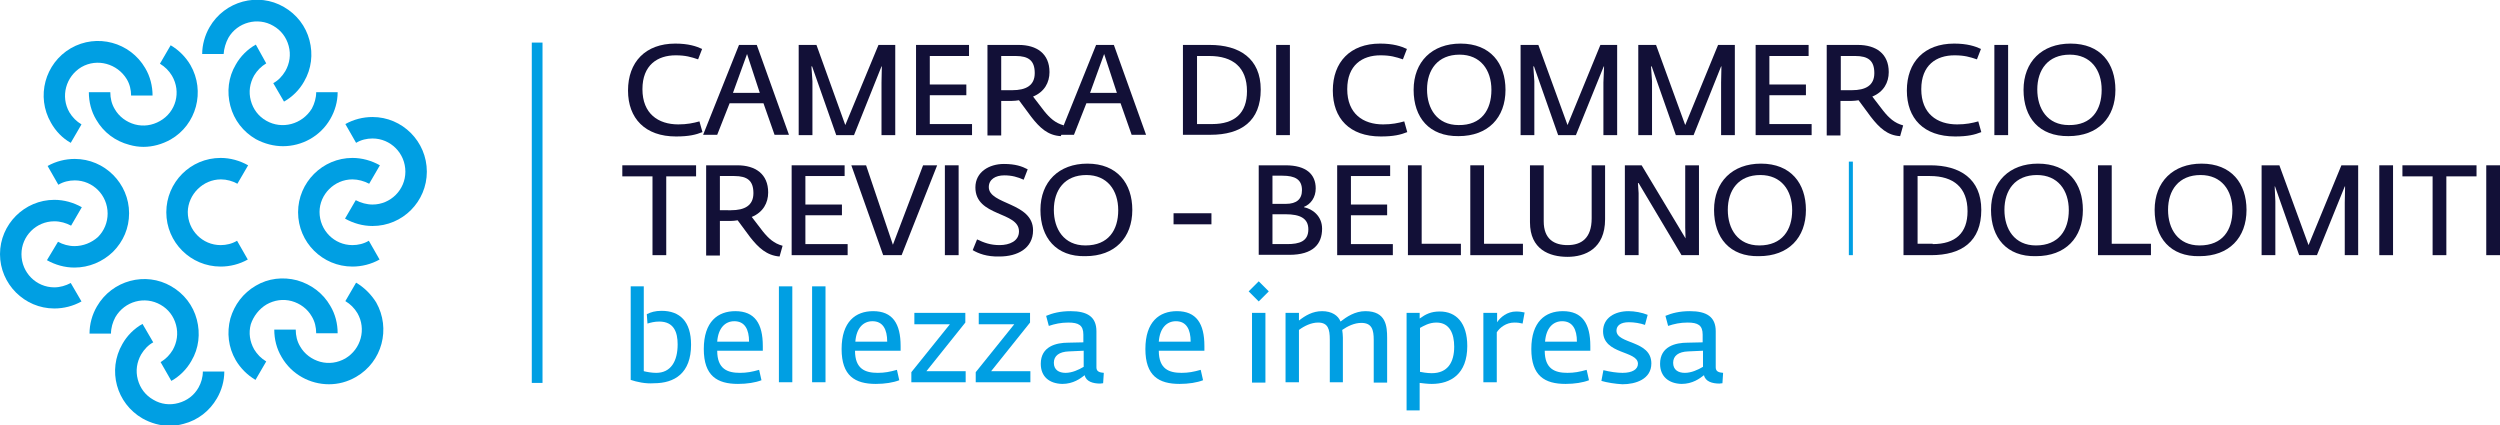 <?xml version="1.0" encoding="utf-8"?>
<!-- Generator: Adobe Illustrator 27.1.1, SVG Export Plug-In . SVG Version: 6.00 Build 0)  -->
<svg version="1.1" id="Livello_1" xmlns="http://www.w3.org/2000/svg" xmlns:xlink="http://www.w3.org/1999/xlink" x="0px" y="0px"
	 viewBox="0 0 745.6 126.9" style="enable-background:new 0 0 745.6 126.9;" xml:space="preserve">
<style type="text/css">
	.st0{fill:#FFFFFF;}
	.st1{fill:none;stroke:#FFED00;stroke-width:9;stroke-miterlimit:10;}
	.st2{fill:none;stroke:#000000;stroke-width:0.15;stroke-linecap:round;stroke-linejoin:round;}
	.st3{fill:#E1E1E1;}
	.st4{fill:#E30613;}
	.st5{fill:#FFEC00;}
	.st6{fill:none;stroke:#000000;stroke-width:3.600000e-02;}
	.st7{fill:#E62A28;}
	.st8{fill:none;stroke:#000000;stroke-width:4.800000e-02;}
	.st9{fill:none;stroke:#000000;stroke-width:7.200000e-02;}
	.st10{fill:#8D6914;}
	.st11{fill:#13A538;}
	.st12{fill:#C67C6D;}
	.st13{fill:#00A339;}
	.st14{fill:#C51A1B;}
	.st15{fill:#CD1719;}
	.st16{fill:#009D3D;}
	.st17{fill:#E41F1D;}
	.st18{fill:#E51F1E;}
	.st19{fill:#FFFFFD;}
	.st20{fill:#FDFCFB;}
	.st21{fill:#FFFDFD;}
	.st22{fill:#FDFBFC;}
	.st23{fill:#FDFDFD;}
	.st24{fill:#FBFCFC;}
	.st25{fill:#FDFBFA;}
	.st26{fill:#FBFAF8;}
	.st27{fill:#E41B1B;}
	.st28{fill:#E21619;}
	.st29{fill:#00983B;}
	.st30{fill:#D4CACB;}
	.st31{fill:#CCDDC9;}
	.st32{fill:#008E3C;}
	.st33{fill:#B1B7B0;}
	.st34{fill:#626362;}
	.st35{fill:#97B09D;}
	.st36{clip-path:url(#SVGID_00000039829393126602346280000011235951059272671901_);}
	.st37{fill:#DFC000;}
	.st38{fill:#A55216;}
	.st39{fill:none;stroke:#151515;stroke-width:4.100000e-02;stroke-linecap:round;stroke-linejoin:round;stroke-miterlimit:2.613;}
	.st40{fill:#009640;}
	.st41{fill:none;stroke:#151515;stroke-width:4.100000e-02;stroke-linejoin:round;stroke-miterlimit:2.613;}
	.st42{fill:#151515;}
	.st43{fill:#272724;}
	.st44{fill:#E63027;}
	.st45{fill:#F1F5F5;}
	.st46{fill:none;stroke:#151515;stroke-width:7.600000e-02;stroke-miterlimit:2.613;}
	.st47{fill:#FCBE00;}
	.st48{fill:none;stroke:#151515;stroke-width:3.100000e-02;stroke-linecap:round;stroke-linejoin:round;stroke-miterlimit:2.613;}
	.st49{fill:none;stroke:#151515;stroke-width:2.100000e-02;stroke-miterlimit:2.613;}
	.st50{fill:none;stroke:#151515;stroke-width:2.100000e-02;stroke-linecap:round;stroke-linejoin:round;stroke-miterlimit:2.613;}
	.st51{fill:none;stroke:#151515;stroke-width:2.100000e-02;stroke-linejoin:round;stroke-miterlimit:2.613;}
	.st52{fill:#BAC1C6;}
	.st53{clip-path:url(#SVGID_00000137121368742968145060000000871029430792630427_);fill:#FFDD00;}
	.st54{clip-path:url(#SVGID_00000137121368742968145060000000871029430792630427_);fill:#13A538;}
	
		.st55{clip-path:url(#SVGID_00000137121368742968145060000000871029430792630427_);fill:none;stroke:#000000;stroke-width:3.500000e-02;}
	
		.st56{clip-path:url(#SVGID_00000137121368742968145060000000871029430792630427_);fill:none;stroke:#000000;stroke-width:4.100000e-02;}
	.st57{clip-path:url(#SVGID_00000137121368742968145060000000871029430792630427_);fill:#E30613;}
	
		.st58{clip-path:url(#SVGID_00000137121368742968145060000000871029430792630427_);fill:none;stroke:#000000;stroke-width:2.100000e-02;}
	.st59{clip-path:url(#SVGID_00000137121368742968145060000000871029430792630427_);}
	
		.st60{clip-path:url(#SVGID_00000137121368742968145060000000871029430792630427_);fill:none;stroke:#000000;stroke-width:4.000000e-02;}
	.st61{clip-path:url(#SVGID_00000137121368742968145060000000871029430792630427_);fill:#E30617;}
	.st62{clip-path:url(#SVGID_00000137121368742968145060000000871029430792630427_);fill:#FFFFFF;}
	
		.st63{clip-path:url(#SVGID_00000137121368742968145060000000871029430792630427_);fill:none;stroke:#000000;stroke-width:2.700000e-02;}
	
		.st64{clip-path:url(#SVGID_00000137121368742968145060000000871029430792630427_);fill:none;stroke:#000000;stroke-width:2.300000e-02;}
	.st65{clip-path:url(#SVGID_00000137121368742968145060000000871029430792630427_);fill:#FFED00;}
	
		.st66{clip-path:url(#SVGID_00000137121368742968145060000000871029430792630427_);fill:none;stroke:#000000;stroke-width:2.600000e-02;}
	.st67{fill:#1D3C71;}
	.st68{fill:#0F5864;}
	.st69{fill:#1F4999;}
	.st70{fill:#00A3E4;}
	.st71{fill:#191733;}
	.st72{fill:#009FE3;}
	.st73{fill:#121037;}
	.st74{clip-path:url(#SVGID_00000124140544698216458640000011154525190179431042_);fill:#FFFFFF;}
	.st75{fill:#94864A;}
	.st76{fill:#008DCE;}
	.st77{fill:none;stroke:#281F1F;stroke-width:7.500000e-02;stroke-miterlimit:2.613;}
	.st78{fill:#281F1F;}
	.st79{fill:none;stroke:#281F1F;stroke-width:1.300000e-02;stroke-miterlimit:2.613;}
	.st80{fill:none;stroke:#281F1F;stroke-width:3.800000e-02;stroke-miterlimit:2.613;}
	.st81{fill:#E40E1E;}
	.st82{fill:none;stroke:#281F1F;stroke-width:2.700000e-02;stroke-linecap:round;stroke-miterlimit:2.613;}
	.st83{fill:none;stroke:#281F1F;stroke-width:2.700000e-02;stroke-miterlimit:2.613;}
	.st84{fill:none;stroke:#281F1F;stroke-width:1.900000e-02;stroke-miterlimit:2.613;}
	.st85{fill:none;stroke:#281F1F;stroke-width:3.800000e-02;stroke-linecap:round;stroke-miterlimit:2.613;}
	.st86{fill:none;stroke:#281F1F;stroke-width:1.900000e-02;stroke-linecap:round;stroke-miterlimit:2.613;}
	.st87{clip-path:url(#SVGID_00000132807135138327899480000017019818960107110041_);fill:#FFDD00;}
	.st88{clip-path:url(#SVGID_00000132807135138327899480000017019818960107110041_);fill:#13A538;}
	
		.st89{clip-path:url(#SVGID_00000132807135138327899480000017019818960107110041_);fill:none;stroke:#000000;stroke-width:3.500000e-02;}
	
		.st90{clip-path:url(#SVGID_00000132807135138327899480000017019818960107110041_);fill:none;stroke:#000000;stroke-width:4.100000e-02;}
	.st91{clip-path:url(#SVGID_00000132807135138327899480000017019818960107110041_);fill:#E30613;}
	
		.st92{clip-path:url(#SVGID_00000132807135138327899480000017019818960107110041_);fill:none;stroke:#000000;stroke-width:2.100000e-02;}
	.st93{clip-path:url(#SVGID_00000132807135138327899480000017019818960107110041_);}
	
		.st94{clip-path:url(#SVGID_00000132807135138327899480000017019818960107110041_);fill:none;stroke:#000000;stroke-width:4.000000e-02;}
	.st95{clip-path:url(#SVGID_00000132807135138327899480000017019818960107110041_);fill:#E30617;}
	.st96{clip-path:url(#SVGID_00000132807135138327899480000017019818960107110041_);fill:#FFFFFF;}
	
		.st97{clip-path:url(#SVGID_00000132807135138327899480000017019818960107110041_);fill:none;stroke:#000000;stroke-width:2.700000e-02;}
	
		.st98{clip-path:url(#SVGID_00000132807135138327899480000017019818960107110041_);fill:none;stroke:#000000;stroke-width:2.300000e-02;}
	.st99{clip-path:url(#SVGID_00000132807135138327899480000017019818960107110041_);fill:#FFED00;}
	
		.st100{clip-path:url(#SVGID_00000132807135138327899480000017019818960107110041_);fill:none;stroke:#000000;stroke-width:2.600000e-02;}
	.st101{fill:#213B77;}
</style>
<g>
	<g>
		<path class="st72" d="M65.9,53.5c1.7,0,3.5,0.5,4.9,1.3l3.2-5.5c-2.5-1.4-5.3-2.2-8.2-2.2c-9,0-16.2,7.3-16.2,16.2
			c0,9,7.3,16.2,16.2,16.2c2.8,0,5.6-0.7,8.1-2.1l-3.2-5.6c-1.5,0.9-3.2,1.3-4.9,1.3c-5.4,0-9.8-4.4-9.8-9.9
			C56.1,58,60.5,53.5,65.9,53.5"/>
		<path class="st72" d="M105.1,53.5c1.7,0,3.5,0.5,5,1.3l3.2-5.5c-2.5-1.4-5.3-2.2-8.2-2.2c-8.9,0-16.2,7.3-16.2,16.2
			c0,9,7.3,16.2,16.2,16.2c2.8,0,5.6-0.7,8.1-2.1l-3.2-5.6c-1.5,0.9-3.2,1.3-4.9,1.3c-5.4,0-9.8-4.4-9.8-9.9
			C95.3,58,99.7,53.5,105.1,53.5"/>
		<path class="st72" d="M111.1,34.9c-2.8,0-5.6,0.7-8.1,2.1l3.2,5.6c1.5-0.9,3.2-1.3,4.9-1.3c5.4,0,9.8,4.4,9.8,9.9
			c0,5.4-4.4,9.8-9.8,9.8c-1.7,0-3.5-0.5-5-1.3l-3.2,5.5c2.5,1.4,5.3,2.2,8.2,2.2c9,0,16.2-7.3,16.2-16.2
			C127.3,42.2,120,34.9,111.1,34.9"/>
		<path class="st72" d="M79.5,90.8c2.3-1.3,4.9-1.7,7.5-1c2.5,0.7,4.7,2.3,6,4.6c0.9,1.5,1.3,3.2,1.3,5l6.4,0c0-2.9-0.7-5.7-2.2-8.2
			c-2.2-3.8-5.7-6.4-9.9-7.6c-4.2-1.1-8.6-0.6-12.3,1.6c-3.8,2.2-6.4,5.7-7.6,9.8c-1.1,4.2-0.6,8.6,1.6,12.4
			c1.4,2.4,3.5,4.5,5.9,5.9l3.2-5.5c-1.5-0.9-2.7-2.1-3.6-3.6c-1.3-2.3-1.7-4.9-1-7.5C75.6,94.3,77.3,92.1,79.5,90.8"/>
		<path class="st72" d="M106.2,84.3l-3.2,5.5c1.5,0.9,2.7,2.1,3.6,3.6c2.7,4.7,1.1,10.7-3.6,13.5c-2.3,1.3-4.9,1.7-7.5,1
			c-2.5-0.7-4.7-2.3-6-4.6c-0.9-1.5-1.3-3.2-1.3-5l-6.4,0c0,2.9,0.7,5.7,2.2,8.2c3,5.2,8.5,8.1,14.1,8.1c2.8,0,5.5-0.7,8.1-2.2
			c7.8-4.5,10.4-14.4,6-22.2C110.7,87.8,108.6,85.7,106.2,84.3"/>
		<path class="st72" d="M47.9,90.9c2.3,1.3,3.9,3.4,4.6,6c0.7,2.6,0.3,5.2-1,7.5c-0.9,1.5-2.1,2.7-3.6,3.6l3.2,5.6
			c2.5-1.4,4.6-3.5,6-6c2.2-3.7,2.7-8.1,1.6-12.3c-1.1-4.2-3.8-7.7-7.6-9.9c-7.7-4.5-17.7-1.8-22.2,6c-1.4,2.4-2.2,5.2-2.2,8.1
			l6.4,0c0-1.7,0.5-3.4,1.3-4.9C37.2,89.8,43.2,88.2,47.9,90.9"/>
		<path class="st72" d="M59.2,115.6c-1.3,2.3-3.4,3.9-6,4.6c-2.5,0.7-5.2,0.4-7.5-1c-2.3-1.3-3.9-3.4-4.6-6c-0.7-2.6-0.3-5.2,1-7.5
			c0.9-1.5,2.1-2.8,3.6-3.6l-3.2-5.5c-2.5,1.4-4.6,3.5-6,6c-4.5,7.8-1.8,17.7,6,22.2c2.5,1.4,5.3,2.2,8.1,2.2c1.4,0,2.8-0.2,4.2-0.6
			c4.2-1.1,7.7-3.8,9.9-7.6c1.4-2.4,2.2-5.2,2.2-8l-6.4,0C60.5,112.5,60,114.2,59.2,115.6"/>
		<path class="st72" d="M22.2,73.4L22.2,73.4c-1.7,0-3.5-0.5-4.9-1.3L14,77.6c2.5,1.4,5.3,2.2,8.2,2.2c4.3,0,8.4-1.7,11.5-4.7
			c3.1-3.1,4.8-7.1,4.8-11.5c0-8.9-7.3-16.2-16.2-16.2c-2.8,0-5.6,0.7-8.1,2.1l3.2,5.6c1.5-0.9,3.2-1.3,4.9-1.3
			c5.4,0,9.8,4.4,9.8,9.9c0,2.6-1,5.1-2.9,7C27.3,72.4,24.8,73.4,22.2,73.4"/>
		<path class="st72" d="M16.2,85.7c-5.4,0-9.8-4.4-9.8-9.9c0-5.4,4.4-9.8,9.8-9.8c1.8,0,3.5,0.5,5,1.3l3.2-5.5
			c-2.5-1.4-5.3-2.2-8.2-2.2C7.3,59.6,0,66.9,0,75.8C0,84.7,7.3,92,16.2,92c2.8,0,5.6-0.7,8.1-2.1l-3.2-5.5
			C19.6,85.2,17.9,85.7,16.2,85.7"/>
		<path class="st72" d="M47.7,36.1c-2.3,1.3-4.9,1.7-7.5,1c-2.5-0.7-4.7-2.3-6-4.6c-0.9-1.5-1.3-3.2-1.3-5l-6.4,0
			c0,2.9,0.7,5.7,2.2,8.2c2.2,3.8,5.7,6.4,9.9,7.5c1.4,0.4,2.8,0.6,4.2,0.6c2.8,0,5.6-0.8,8.1-2.2c7.7-4.4,10.4-14.4,5.9-22.2
			c-1.4-2.4-3.5-4.5-5.9-5.9l-3.2,5.5c1.5,0.9,2.7,2.1,3.6,3.6C54.1,27.4,52.5,33.4,47.7,36.1"/>
		<path class="st72" d="M21.1,42.6l3.2-5.5c-1.5-0.9-2.7-2.1-3.6-3.6C18,28.8,19.6,22.8,24.3,20c4.7-2.7,10.7-1,13.5,3.6
			c0.9,1.5,1.3,3.2,1.3,4.9l6.4,0c0-2.8-0.7-5.7-2.2-8.2c-4.5-7.7-14.4-10.4-22.2-5.9c-7.7,4.5-10.4,14.4-5.9,22.2
			C16.6,39.1,18.6,41.2,21.1,42.6"/>
		<path class="st72" d="M79.4,36c-2.3-1.3-3.9-3.4-4.6-6c-0.7-2.6-0.3-5.2,1-7.5c0.9-1.5,2.1-2.7,3.6-3.6l-3.1-5.6
			c-2.5,1.4-4.6,3.5-6,6c-2.2,3.7-2.7,8.1-1.6,12.3c1.1,4.2,3.8,7.7,7.6,9.9c2.6,1.4,5.4,2.1,8.1,2.1c5.6,0,11.1-2.9,14.1-8.1
			c1.4-2.4,2.2-5.2,2.2-8l-6.4,0c0,1.7-0.5,3.4-1.3,4.9C90.1,37.1,84.1,38.7,79.4,36"/>
		<path class="st72" d="M68.1,11.3c2.7-4.7,8.8-6.3,13.4-3.6c2.3,1.3,3.9,3.4,4.6,6c0.7,2.6,0.3,5.2-1,7.5c-0.9,1.5-2.1,2.8-3.6,3.6
			l3.2,5.5c2.5-1.4,4.6-3.5,6-6c2.2-3.8,2.7-8.1,1.6-12.3c-1.1-4.2-3.8-7.7-7.6-9.9c-7.7-4.5-17.7-1.8-22.2,6
			c-1.4,2.4-2.2,5.3-2.2,8l6.4,0C66.8,14.5,67.3,12.8,68.1,11.3"/>
	</g>
	<rect x="158.6" y="12.7" class="st72" width="3.2" height="101.5"/>
	<g>
		<path class="st73" d="M187.3,27c0-8.5,5.2-14,14.1-14c3.9,0,6.3,0.8,8,1.6l-1.2,3.1c-2.1-0.7-3.7-1.2-6.7-1.2
			c-5.4,0-9.9,2.9-9.9,10.1c0,7.3,4.7,10.5,10.7,10.5c2.6,0,4.5-0.4,6.3-0.9l0.9,3.2c-2,0.8-4.1,1.3-7.9,1.3
			C192.4,40.7,187.3,35.3,187.3,27"/>
	</g>
	<path class="st73" d="M226.6,27.7l-3.8-11.6l-4.2,11.6H226.6z M220.4,13.4h5.3l9.6,26.8h-4.3l-3.3-9.4h-10.1l-3.7,9.4h-4.2
		L220.4,13.4z"/>
	<polygon class="st73" points="238.2,13.4 243.5,13.4 252.1,37.3 262,13.4 267,13.4 267,40.3 262.9,40.3 262.9,24.6 263,19.8 
		262.9,19.8 254.7,40.3 249.4,40.3 242.2,19.8 242,19.8 242.3,24.2 242.3,40.3 238.2,40.3 	"/>
	<polygon class="st73" points="273.2,13.4 273.2,40.3 289.9,40.3 289.9,37 277.3,37 277.3,28.4 288.2,28.4 288.2,25.2 277.3,25.2 
		277.3,16.7 289,16.7 289,13.4 	"/>
	<g>
		<path class="st73" d="M301.9,26.9c4.1,0,6.7-1.4,6.7-5.1c0-3.7-1.8-5.1-5.7-5.1h-4.3v10.2H301.9z M307.6,34.9l-3.7-5
			c-0.6,0.1-1.5,0.2-2.2,0.2h-3.1v10.3h-4.1V13.4h9.3c5.4,0,9.2,2.6,9.2,8.1c0,3.1-1.5,5.9-4.9,7.3l3.3,4.3c1.7,2.1,3.3,3.6,5.9,4.3
			l-0.9,3.2C312.5,40.4,310.1,38.1,307.6,34.9"/>
	</g>
	<path class="st73" d="M333.1,27.7l-3.8-11.6l-4.2,11.6H333.1z M326.9,13.4h5.3l9.6,26.8h-4.3l-3.3-9.4H324l-3.7,9.4h-4.2
		L326.9,13.4z"/>
	<g>
		<path class="st73" d="M361.5,37c6.8,0,10.4-3.3,10.4-9.8c0-7.1-4.2-10.5-11.2-10.5H357V37H361.5z M352.9,13.4h7.9
			c8.8,0,15.2,4,15.2,13.3c0,9.4-5.8,13.5-15,13.5h-8.2V13.4z"/>
	</g>
	<rect x="380.6" y="13.4" class="st73" width="4.1" height="26.9"/>
	<g>
		<path class="st73" d="M397.5,27c0-8.5,5.2-14,14.1-14c3.9,0,6.3,0.8,8,1.6l-1.2,3.1c-2.1-0.7-3.7-1.2-6.7-1.2
			c-5.4,0-9.9,2.9-9.9,10.1c0,7.3,4.7,10.5,10.7,10.5c2.6,0,4.5-0.4,6.3-0.9l0.9,3.2c-2,0.8-4.1,1.3-7.9,1.3
			C402.5,40.7,397.5,35.3,397.5,27"/>
		<path class="st73" d="M444.8,26.8c0-6-3.3-10.5-9.5-10.5c-6.5,0-9.7,4.5-9.7,10.4c0,5.7,3,10.6,9.4,10.6
			C441.8,37.4,444.8,32.8,444.8,26.8 M421.6,26.8c0-8.4,5.5-13.8,14-13.8c8.9,0,13.4,5.9,13.4,13.8c0,8.3-5.2,13.8-14,13.8
			C426.3,40.7,421.6,35.1,421.6,26.8"/>
	</g>
	<polygon class="st73" points="453.5,13.4 458.8,13.4 467.5,37.3 477.3,13.4 482.3,13.4 482.3,40.3 478.2,40.3 478.2,24.6 
		478.4,19.8 478.3,19.8 470,40.3 464.7,40.3 457.5,19.8 457.3,19.8 457.6,24.2 457.6,40.3 453.5,40.3 	"/>
	<polygon class="st73" points="488.6,13.4 493.9,13.4 502.6,37.3 512.4,13.4 517.4,13.4 517.4,40.3 513.3,40.3 513.3,24.6 
		513.4,19.8 513.3,19.8 505.1,40.3 499.8,40.3 492.6,19.8 492.4,19.8 492.7,24.2 492.7,40.3 488.6,40.3 	"/>
	<polygon class="st73" points="523.6,13.4 523.6,40.3 540.3,40.3 540.3,37 527.7,37 527.7,28.4 538.6,28.4 538.6,25.2 527.7,25.2 
		527.7,16.7 539.4,16.7 539.4,13.4 	"/>
	<g>
		<path class="st73" d="M552.3,26.9c4.1,0,6.7-1.4,6.7-5.1c0-3.7-1.8-5.1-5.7-5.1h-4.3v10.2H552.3z M558,34.9l-3.7-5
			c-0.6,0.1-1.5,0.2-2.2,0.2h-3.2v10.3h-4.1V13.4h9.3c5.4,0,9.2,2.6,9.2,8.1c0,3.1-1.5,5.9-4.9,7.3l3.3,4.3c1.7,2.1,3.3,3.6,5.9,4.3
			l-0.9,3.2C562.9,40.4,560.5,38.1,558,34.9"/>
		<path class="st73" d="M568.7,27c0-8.5,5.2-14,14.1-14c3.9,0,6.3,0.8,8,1.6l-1.2,3.1c-2.1-0.7-3.7-1.2-6.7-1.2
			c-5.4,0-9.9,2.9-9.9,10.1c0,7.3,4.7,10.5,10.7,10.5c2.6,0,4.5-0.4,6.3-0.9l0.9,3.2c-2,0.8-4.1,1.3-7.8,1.3
			C573.7,40.7,568.7,35.3,568.7,27"/>
	</g>
	<rect x="594.8" y="13.4" class="st73" width="4.1" height="26.9"/>
	<g>
		<path class="st73" d="M626.8,26.8c0-6-3.3-10.5-9.5-10.5c-6.5,0-9.7,4.5-9.7,10.4c0,5.7,3,10.6,9.4,10.6
			C623.8,37.4,626.8,32.8,626.8,26.8 M603.5,26.8c0-8.4,5.5-13.8,14-13.8c9,0,13.4,5.9,13.4,13.8c0,8.3-5.2,13.8-14,13.8
			C608.2,40.7,603.5,35.1,603.5,26.8"/>
	</g>
	<polygon class="st73" points="194.6,52.6 185.6,52.6 185.6,49.3 207.6,49.3 207.6,52.6 198.7,52.6 198.7,76.1 194.6,76.1 	"/>
	<g>
		<path class="st73" d="M218,62.7c4.1,0,6.7-1.4,6.7-5.1c0-3.7-1.8-5.1-5.7-5.1h-4.3v10.2H218z M223.7,70.7l-3.7-5
			c-0.6,0.1-1.5,0.2-2.2,0.2h-3.1v10.3h-4.1V49.3h9.3c5.4,0,9.2,2.6,9.2,8.1c0,3.1-1.5,5.9-4.9,7.3l3.3,4.3c1.7,2.1,3.3,3.6,5.9,4.3
			l-0.9,3.2C228.7,76.2,226.2,73.9,223.7,70.7"/>
	</g>
	<polygon class="st73" points="236.1,49.3 236.1,76.1 252.8,76.1 252.8,72.8 240.2,72.8 240.2,64.2 251.1,64.2 251.1,61 240.2,61 
		240.2,52.5 251.9,52.5 251.9,49.3 	"/>
	<polygon class="st73" points="253.9,49.3 258.3,49.3 266.3,73 275.3,49.3 279.5,49.3 268.9,76.1 263.4,76.1 	"/>
	<rect x="281.8" y="49.3" class="st73" width="4.1" height="26.8"/>
	<g>
		<path class="st73" d="M290.1,74.6l1.3-3.2c2.1,1,4,1.7,6.7,1.7c3,0,5.8-1.2,5.8-4.1c0-6-13-4.3-13-13.1c0-4.6,4.1-7,8.5-7
			c3.4,0,5.4,0.7,7.1,1.6l-1.2,3.1c-1.8-0.8-3.5-1.3-5.8-1.3c-2.6,0-4.6,1.2-4.6,3.5c0,5.3,13.2,4.5,13.2,12.9c0,5.4-4.7,7.8-10,7.8
			C294.3,76.6,291.8,75.6,290.1,74.6"/>
		<path class="st73" d="M333.5,62.7c0-6-3.3-10.5-9.5-10.5c-6.5,0-9.7,4.5-9.7,10.4c0,5.7,3,10.6,9.4,10.6
			C330.6,73.2,333.5,68.6,333.5,62.7 M310.3,62.6c0-8.4,5.5-13.8,14-13.8c8.9,0,13.4,5.9,13.4,13.8c0,8.3-5.2,13.8-14,13.8
			C315,76.6,310.3,70.9,310.3,62.6"/>
	</g>
	<rect x="350" y="63.6" class="st73" width="11.3" height="3.3"/>
	<g>
		<path class="st73" d="M383.9,72.8c3.6,0,6.3-0.8,6.3-4.4c0-3.3-2.5-4.5-6.8-4.5h-3.9v8.9H383.9z M383.5,60.8
			c3.2,0,4.8-1.4,4.8-4.1c0-3.2-2.1-4.3-5.8-4.3h-3v8.4H383.5z M375.4,49.3h8c6.2,0,9,2.7,9,6.9c0,2.7-1.5,4.7-3.5,5.5v0.1
			c2.5,0.5,5.4,2.6,5.4,6.4c0,4.6-2.7,7.8-9.8,7.8h-9.1V49.3z"/>
	</g>
	<polygon class="st73" points="398.8,49.3 398.8,76.1 415.4,76.1 415.4,72.8 402.9,72.8 402.9,64.2 413.7,64.2 413.7,61 402.9,61 
		402.9,52.5 414.6,52.5 414.6,49.3 	"/>
	<polygon class="st73" points="419.9,49.3 419.9,76.1 435.7,76.1 435.7,72.7 424,72.7 424,49.3 	"/>
	<polygon class="st73" points="438.5,49.3 438.5,76.1 454.2,76.1 454.2,72.7 442.6,72.7 442.6,49.3 	"/>
	<g>
		<path class="st73" d="M456.3,66.3V49.3h4.1V66c0,5.4,3.2,7.1,7.1,7.1c4.1,0,7.2-2,7.2-8V49.3h4v16.1c0,8.8-6,11.2-11.2,11.2
			C462.1,76.6,456.3,74.4,456.3,66.3"/>
	</g>
	<polygon class="st73" points="484.6,49.3 489.6,49.3 502.7,71.1 502.7,71.1 502.6,67.9 502.6,49.3 506.7,49.3 506.7,76.1 
		501.5,76.1 488.7,54.6 488.5,54.6 488.7,57.6 488.7,76.1 484.6,76.1 	"/>
	<g>
		<path class="st73" d="M534.5,62.7c0-6-3.3-10.5-9.5-10.5c-6.5,0-9.7,4.5-9.7,10.4c0,5.7,3,10.6,9.4,10.6
			C531.5,73.2,534.5,68.6,534.5,62.7 M511.2,62.6c0-8.4,5.5-13.8,14-13.8c8.9,0,13.4,5.9,13.4,13.8c0,8.3-5.2,13.8-14,13.8
			C515.9,76.6,511.2,70.9,511.2,62.6"/>
		<path class="st73" d="M576.4,72.8c6.8,0,10.4-3.3,10.4-9.8c0-7.1-4.2-10.5-11.2-10.5h-3.7v20.2H576.4z M567.8,49.3h7.9
			c8.8,0,15.2,4,15.2,13.3c0,9.4-5.8,13.5-15,13.5h-8.2V49.3z"/>
		<path class="st73" d="M617,62.7c0-6-3.3-10.5-9.5-10.5c-6.5,0-9.7,4.5-9.7,10.4c0,5.7,3,10.6,9.4,10.6C614,73.2,617,68.6,617,62.7
			 M593.8,62.6c0-8.4,5.5-13.8,14-13.8c9,0,13.4,5.9,13.4,13.8c0,8.3-5.2,13.8-14,13.8C598.5,76.6,593.8,70.9,593.8,62.6"/>
	</g>
	<polygon class="st73" points="625.7,49.3 625.7,76.1 641.5,76.1 641.5,72.7 629.8,72.7 629.8,49.3 	"/>
	<g>
		<path class="st73" d="M665.8,62.7c0-6-3.3-10.5-9.5-10.5c-6.5,0-9.7,4.5-9.7,10.4c0,5.7,3,10.6,9.4,10.6
			C662.9,73.2,665.8,68.6,665.8,62.7 M642.6,62.6c0-8.4,5.5-13.8,14-13.8c8.9,0,13.4,5.9,13.4,13.8c0,8.3-5.2,13.8-14,13.8
			C647.3,76.6,642.6,70.9,642.6,62.6"/>
	</g>
	<polygon class="st73" points="674.5,49.3 679.8,49.3 688.5,73.1 698.3,49.3 703.3,49.3 703.3,76.1 699.3,76.1 699.3,60.4 
		699.4,55.6 699.3,55.6 691,76.1 685.7,76.1 678.5,55.6 678.4,55.6 678.6,60 678.6,76.1 674.5,76.1 	"/>
	<rect x="709.6" y="49.3" class="st73" width="4.1" height="26.8"/>
	<polygon class="st73" points="725.5,52.6 716.5,52.6 716.5,49.3 738.6,49.3 738.6,52.6 729.6,52.6 729.6,76.1 725.5,76.1 	"/>
	<rect x="741.5" y="49.3" class="st73" width="4.1" height="26.8"/>
	<g>
		<path class="st72" d="M188.1,113.3V85.4h3.9v25.3c0.8,0.2,2.3,0.5,3.7,0.5c4.4,0,6.4-3.5,6.4-8.5c0-3.6-1.1-6.8-5.5-6.8
			c-1.4,0-2.5,0.3-3.5,0.6l-0.2-2.8c1.2-0.6,2.5-1,4.4-1c5.5,0,8.8,3.2,8.8,10.1c0,8.5-4.9,11.5-11.1,11.5
			C192.5,114.5,189.9,113.9,188.1,113.3"/>
		<path class="st72" d="M223.4,101.9c0-3.7-1.3-6.1-4.4-6.1c-2.7,0-4.8,2-5.1,6.1H223.4z M209.9,104.1c0-8.2,4.2-11.3,9.4-11.3
			c5.8,0,8.2,3.7,8.2,10.4v1.4h-13.6c0,5.5,3.1,6.6,6.8,6.6c2,0,3.6-0.3,5.7-0.9l0.7,3.1c-1.8,0.7-4.3,1.1-7,1.1
			C213.9,114.5,209.9,112.1,209.9,104.1"/>
	</g>
	<rect x="232.3" y="85.4" class="st72" width="4" height="28.6"/>
	<rect x="242.2" y="85.4" class="st72" width="4" height="28.6"/>
	<g>
		<path class="st72" d="M264.6,101.9c0-3.7-1.3-6.1-4.4-6.1c-2.7,0-4.8,2-5.1,6.1H264.6z M251,104.1c0-8.2,4.2-11.3,9.4-11.3
			c5.8,0,8.2,3.7,8.2,10.4v1.4H255c0,5.5,3.1,6.6,6.8,6.6c2,0,3.6-0.3,5.7-0.9l0.7,3.1c-1.8,0.7-4.3,1.1-7,1.1
			C255,114.5,251,112.1,251,104.1"/>
	</g>
	<polygon class="st72" points="272.7,93.3 272.7,96.7 283.3,96.7 271.8,111 271.8,114 288,114 288,110.7 276.3,110.7 287.9,96.2 
		287.9,93.3 	"/>
	<polygon class="st72" points="291.9,93.3 291.9,96.7 302.5,96.7 291,111 291,114 307.3,114 307.3,110.7 295.6,110.7 307.2,96.2 
		307.2,93.3 	"/>
	<g>
		<path class="st72" d="M323.2,109.4v-4.8l-4.4,0.2c-2.9,0.1-4.5,1.3-4.5,3.4c0,2.1,1.5,3,3.5,3
			C319.7,111.2,321.7,110.3,323.2,109.4 M310.4,108.5c0-5.2,4.6-6.3,8.2-6.3l4.5-0.1v-2.3c0-2.8-1.4-3.6-4.5-3.6c-2.2,0-4,0.4-5.8,1
			l-0.8-3c1.9-0.8,4.2-1.4,7.3-1.4c5,0,7.7,1.7,7.7,6v10.8c0,1.3,1.1,1.5,2.2,1.6l-0.2,3.1c-0.3,0-0.7,0.1-0.9,0.1
			c-2.1,0-4.2-0.6-4.6-2.5c-1.3,1-3.4,2.6-6.7,2.6C312.9,114.4,310.4,112.3,310.4,108.5"/>
		<path class="st72" d="M355.1,101.9c0-3.7-1.3-6.1-4.4-6.1c-2.7,0-4.8,2-5.1,6.1H355.1z M341.6,104.1c0-8.2,4.2-11.3,9.4-11.3
			c5.8,0,8.2,3.7,8.2,10.4v1.4h-13.6c0,5.5,3.1,6.6,6.8,6.6c2,0,3.6-0.3,5.7-0.9l0.7,3.1c-1.8,0.7-4.3,1.1-7,1.1
			C345.6,114.5,341.6,112.1,341.6,104.1"/>
	</g>
	<path class="st72" d="M373.4,114.1h4V93.3h-4V114.1z M372.4,86.9l3,3l3-3l-3-3L372.4,86.9z"/>
	<g>
		<path class="st72" d="M383.4,93.3h4v2.3c1.9-1.5,4.1-2.8,6.9-2.8c2.9,0,4.8,1.3,5.5,3.1c1.8-1.4,4.3-3.1,7.4-3.1
			c6.2,0,6.5,4.5,6.5,8v13.3h-4v-12.7c0-3-0.5-5.1-3.7-5.1c-2.1,0-4.1,1-5.7,2.1c0.1,0.7,0.2,1.6,0.2,2.3v13.3h-3.9v-12.7
			c0-3.1-0.5-5.1-3.5-5.1c-2,0-4.1,1-5.7,2.2v15.6h-4V93.3z"/>
		<path class="st72" d="M433.7,103.4c0-3.8-1.3-7.2-5.3-7.2c-2.2,0-3.8,1-4.9,1.6v13.1c0.5,0.1,2.1,0.4,3.5,0.4
			C431.8,111.3,433.7,108,433.7,103.4 M419.5,93.3h3.9V95c1.8-1.3,3.4-2.1,6-2.1c4.9,0,8.2,3.4,8.2,10.3c0,8.4-5,11.3-10.6,11.3
			c-1.3,0-2.7-0.2-3.6-0.3v8.2h-3.9V93.3z"/>
		<path class="st72" d="M442.5,93.3h4v2.8c1-1.5,3-3.2,5.7-3.2c1.2,0,2,0.2,2.5,0.3l-0.6,3.3c-0.8-0.2-1.4-0.3-2.5-0.3
			c-2.4,0-4.3,1.5-5.2,2.9v14.9h-4V93.3z"/>
		<path class="st72" d="M470.3,101.9c0-3.7-1.3-6.1-4.4-6.1c-2.7,0-4.8,2-5.1,6.1H470.3z M456.7,104.1c0-8.2,4.2-11.3,9.4-11.3
			c5.8,0,8.2,3.7,8.2,10.4v1.4h-13.6c0,5.5,3.1,6.6,6.8,6.6c2,0,3.6-0.3,5.7-0.9l0.7,3.1c-1.8,0.7-4.3,1.1-7,1.1
			C460.7,114.5,456.7,112.1,456.7,104.1"/>
		<path class="st72" d="M477.6,113.6l0.6-3.2c2,0.5,4.1,0.8,5.7,0.8c3,0,4.6-1.1,4.6-2.7c0-4-10.4-2.7-10.4-9.7c0-4,3.5-6,7.6-6
			c1.8,0,4,0.4,5.7,1.1l-0.8,3c-1.4-0.5-3.2-0.8-4.8-0.8c-2.6,0-3.7,1.1-3.7,2.5c0,4.1,10.4,2.8,10.4,9.8c0,4.7-4.7,6.2-8.6,6.2
			C481.8,114.5,479.3,114.1,477.6,113.6"/>
		<path class="st72" d="M507.9,109.4v-4.8l-4.4,0.2c-2.9,0.1-4.5,1.3-4.5,3.4c0,2.1,1.5,3,3.5,3
			C504.4,111.2,506.4,110.3,507.9,109.4 M495.1,108.5c0-5.2,4.6-6.3,8.2-6.3l4.5-0.1v-2.3c0-2.8-1.4-3.6-4.5-3.6c-2.2,0-4,0.4-5.8,1
			l-0.8-3c1.9-0.8,4.2-1.4,7.3-1.4c5,0,7.7,1.7,7.7,6v10.8c0,1.3,1.1,1.5,2.2,1.6l-0.2,3.1c-0.3,0-0.7,0.1-0.9,0.1
			c-2.1,0-4.2-0.6-4.6-2.5c-1.3,1-3.4,2.6-6.7,2.6C497.7,114.4,495.1,112.3,495.1,108.5"/>
	</g>
	<rect x="551.4" y="48.2" class="st72" width="1.2" height="27.9"/>
</g>
</svg>
